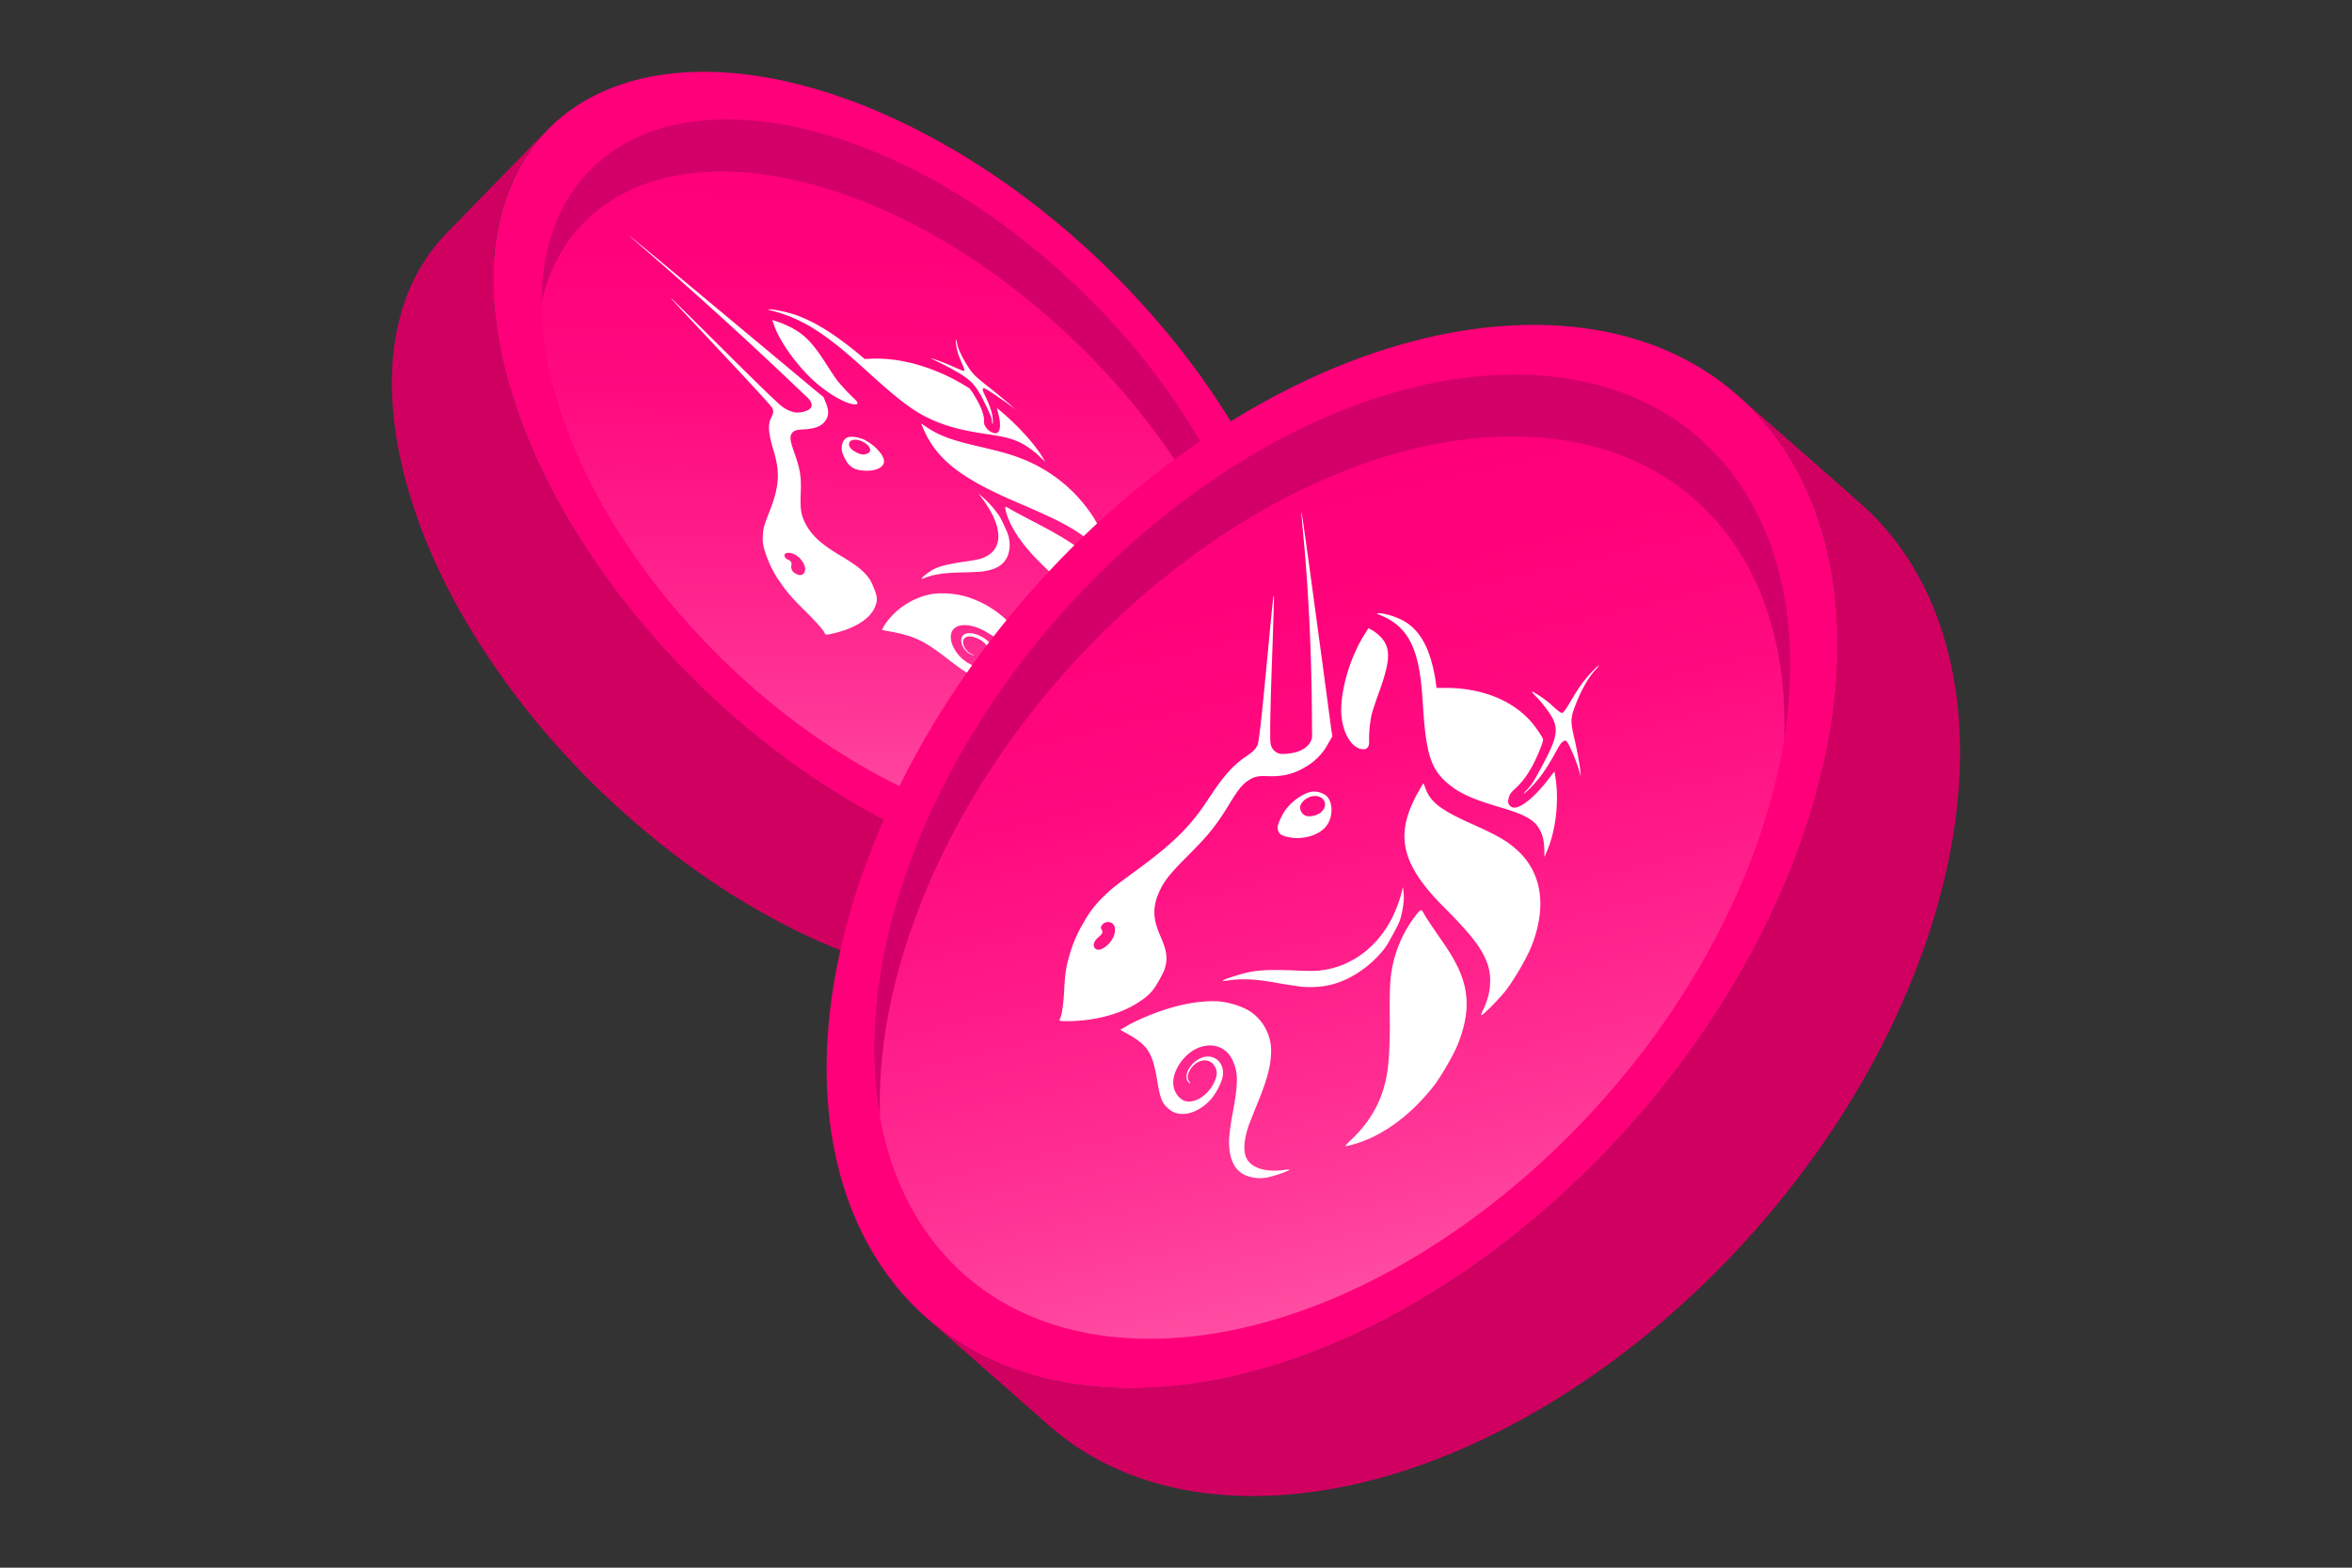 <svg xmlns="http://www.w3.org/2000/svg" xmlns:xlink="http://www.w3.org/1999/xlink" viewBox="0 0 1200 800"><rect x="0" y="0" width="1200" height="800" fill="#333333" stroke="none"/><defs><style>.cls-1{fill:#d00061;}.cls-2{fill:#ff007a;}.cls-3{fill:url(#linear-gradient);}.cls-4{fill:#d3006a;}.cls-5,.cls-6{fill:#fff;}.cls-6{fill-rule:evenodd;}.cls-7{fill:url(#linear-gradient-2);}</style><linearGradient id="linear-gradient" x1="457.59" y1="423.42" x2="463.89" y2="62.52" gradientTransform="translate(313.41 -256.64) rotate(45.76)" gradientUnits="userSpaceOnUse"><stop offset="0" stop-color="#fff" stop-opacity="0.3"/><stop offset="0.42" stop-color="#ff98ca" stop-opacity="0.18"/><stop offset="0.96" stop-color="#ff007a" stop-opacity="0"/></linearGradient><linearGradient id="linear-gradient-2" x1="730.06" y1="655.4" x2="629.28" y2="218.89" gradientTransform="matrix(1, 0, 0, 1, 0, 0)" xlink:href="#linear-gradient"/></defs><g id="UNI"><path class="cls-1" d="M544.62,498.43c1.44-.36,2.85-.78,4.26-1.2,1.19-.35,2.38-.69,3.55-1.07,1.4-.47,2.76-1,4.12-1.51,1.12-.43,2.26-.83,3.36-1.29,1.36-.57,2.67-1.21,4-1.83,1.05-.5,2.12-1,3.14-1.5,1.33-.69,2.61-1.45,3.9-2.19,1-.56,1.95-1.08,2.89-1.67,1.32-.83,2.58-1.74,3.86-2.63.84-.59,1.72-1.14,2.54-1.76,1.39-1,2.71-2.18,4-3.3.65-.56,1.34-1.07,2-1.64,1.93-1.74,3.8-3.56,5.59-5.48l51.67-53.07c-1.79,1.93-3.66,3.75-5.59,5.49-.65.57-1.34,1.09-2,1.65-1.32,1.12-2.63,2.24-4,3.28-.83.62-1.7,1.18-2.55,1.77-1.27.89-2.54,1.8-3.86,2.63-.94.59-1.93,1.11-2.89,1.67-1.29.74-2.56,1.5-3.89,2.19-1,.53-2.1,1-3.15,1.5-1.32.62-2.64,1.25-4,1.82-1.1.47-2.24.87-3.37,1.3-1.36.52-2.72,1-4.12,1.5-1.16.39-2.36.73-3.55,1.08-1.41.42-2.81.83-4.25,1.2-1.23.31-2.48.58-3.73.85-1.45.32-2.9.64-4.38.91-2,.37-4.13.72-6.24,1l-.59.09c-2.45.31-4.94.54-7.46.73l-2,.13c-2.12.12-4.26.21-6.42.25-.49,0-1,0-1.46,0-2.57,0-5.18,0-7.81-.12l-1.93-.1q-3.25-.17-6.55-.45l-1.93-.16c-2.7-.27-5.41-.58-8.15-1l-1.71-.27q-3.4-.49-6.86-1.13l-2.37-.44c-2.74-.53-5.48-1.1-8.25-1.75l-.31-.06c-2.87-.67-5.75-1.43-8.65-2.22l-2.42-.68q-3.49-1-7-2.1l-2-.61q-4.36-1.41-8.77-3l-2-.74q-3.46-1.27-6.94-2.67l-3-1.21q-3.48-1.43-7-3c-.75-.33-1.5-.64-2.24-1q-4.56-2-9.14-4.27l-2.07-1c-2.39-1.19-4.78-2.4-7.17-3.66l-3-1.61c-2.19-1.17-4.37-2.38-6.56-3.61-.94-.54-1.89-1.06-2.84-1.61-3-1.72-5.95-3.48-8.93-5.31l-.25-.15q-4.57-2.82-9.14-5.83c-.92-.6-1.85-1.23-2.77-1.85-2.18-1.45-4.35-2.94-6.52-4.45-1-.7-2-1.4-3-2.11q-3.5-2.47-6.95-5.06c-.73-.54-1.46-1.06-2.18-1.61q-4.49-3.39-8.94-6.94c-.69-.55-1.38-1.12-2.07-1.68q-3.47-2.81-6.89-5.69c-1-.81-1.93-1.64-2.9-2.47-2.09-1.8-4.18-3.64-6.27-5.5-.89-.8-1.79-1.59-2.68-2.4-2.91-2.64-5.79-5.31-8.66-8.06q-4.66-4.47-9.14-9c-1-1-1.95-2.06-2.94-3.08-2-2-3.93-4.06-5.83-6.11-1.14-1.24-2.23-2.48-3.35-3.72-1.69-1.87-3.4-3.73-5-5.61-1.17-1.34-2.29-2.7-3.44-4.05-1.53-1.8-3.08-3.59-4.57-5.4-1.15-1.4-2.26-2.82-3.38-4.23-1.43-1.77-2.86-3.54-4.24-5.33-1.12-1.44-2.19-2.89-3.28-4.34-1.33-1.77-2.67-3.53-3.95-5.3-1.08-1.48-2.11-3-3.15-4.45-1.24-1.75-2.49-3.5-3.69-5.26-1-1.51-2-3-3-4.52-1.21-1.84-2.43-3.67-3.59-5.5-.49-.76-1-1.52-1.43-2.28q-2.24-3.57-4.35-7.14c-.41-.69-.83-1.37-1.23-2.06q-2.57-4.4-5-8.79c-.34-.61-.66-1.23-1-1.84-1.3-2.42-2.57-4.84-3.79-7.26-.41-.79-.81-1.58-1.2-2.38q-2.21-4.41-4.24-8.83c-.1-.2-.18-.4-.27-.6-1.26-2.77-2.46-5.52-3.62-8.27l-1-2.41q-1.56-3.8-3-7.58c-.17-.44-.34-.87-.5-1.31-1.08-2.89-2.09-5.78-3.05-8.66-.24-.73-.48-1.46-.71-2.19-.76-2.33-1.47-4.66-2.15-7-.19-.67-.4-1.34-.59-2-.8-2.83-1.55-5.66-2.23-8.46-.14-.57-.26-1.13-.39-1.7-.54-2.32-1.05-4.64-1.51-6.94-.15-.74-.3-1.49-.44-2.24-.53-2.77-1-5.53-1.41-8.26-.05-.31-.08-.6-.12-.91q-.54-3.78-.91-7.52c-.1-.91-.16-1.81-.24-2.71-.16-1.89-.3-3.78-.4-5.64,0-1-.09-2-.13-3q-.09-2.74-.09-5.46c0-.9,0-1.8,0-2.69,0-2.24.13-4.45.27-6.65,0-.41,0-.82.06-1.23q.27-3.87.77-7.65c.09-.72.21-1.43.32-2.16q.39-2.69.88-5.33c.17-.87.35-1.73.54-2.59.34-1.61.72-3.21,1.13-4.8.21-.83.43-1.67.66-2.49.49-1.73,1-3.43,1.6-5.11.2-.61.39-1.23.6-1.83.81-2.25,1.68-4.47,2.64-6.63.2-.45.43-.89.63-1.33.78-1.71,1.6-3.39,2.48-5,.37-.71.77-1.4,1.17-2.1.77-1.37,1.58-2.73,2.42-4.06.45-.71.91-1.42,1.38-2.12.9-1.34,1.86-2.65,2.83-3.95.45-.59.88-1.19,1.34-1.77,1.46-1.84,3-3.64,4.59-5.37l-51.67,53.07c-1.61,1.72-3.12,3.52-4.58,5.36-.47.58-.9,1.18-1.34,1.78-1,1.29-1.93,2.6-2.84,4-.47.69-.92,1.4-1.37,2.11-.85,1.33-1.65,2.69-2.43,4.06-.39.7-.79,1.39-1.17,2.1-.88,1.65-1.69,3.33-2.48,5-.2.45-.43.88-.63,1.33q-1.42,3.26-2.63,6.63c-.22.6-.4,1.22-.61,1.83-.57,1.68-1.11,3.38-1.6,5.11-.23.83-.44,1.66-.66,2.49-.41,1.59-.79,3.19-1.13,4.81-.18.86-.37,1.72-.53,2.59-.34,1.76-.63,3.54-.89,5.34-.1.71-.23,1.42-.32,2.14q-.48,3.78-.77,7.65c0,.41,0,.83-.06,1.23-.13,2.2-.23,4.42-.26,6.66,0,.88,0,1.78,0,2.68,0,1.81,0,3.63.1,5.47,0,1,.07,1.95.13,2.94.09,1.87.23,3.75.39,5.64.08.91.15,1.81.24,2.71q.38,3.74.92,7.53c0,.3.07.6.11.9,0,0,0,.09,0,.14.4,2.68.87,5.4,1.39,8.12.14.75.3,1.5.45,2.25q.69,3.45,1.5,6.93c.14.57.26,1.13.4,1.7q1,4.22,2.23,8.46c.19.67.39,1.35.59,2,.67,2.31,1.39,4.62,2.14,7,.24.74.47,1.47.72,2.21,1,2.87,2,5.76,3,8.65.16.44.34.89.51,1.33.64,1.7,1.29,3.4,2,5.11.32.81.68,1.63,1,2.44s.67,1.62,1,2.42q1.73,4.13,3.61,8.27l.27.6q2,4.41,4.24,8.83c.39.8.8,1.59,1.2,2.39,1.23,2.41,2.49,4.83,3.79,7.24l1,1.86q2.4,4.39,5,8.78c.41.69.83,1.38,1.24,2.08q2.12,3.56,4.33,7.11L245,329c.31.48.6,1,.9,1.44.87,1.35,1.8,2.69,2.68,4,1,1.52,2,3,3,4.55,1.19,1.74,2.43,3.49,3.66,5.23,1.06,1.49,2.09,3,3.17,4.48,1.29,1.76,2.62,3.51,3.94,5.27,1.09,1.45,2.17,2.92,3.29,4.37,1.38,1.77,2.8,3.53,4.22,5.3,1.13,1.42,2.25,2.84,3.41,4.25,1.48,1.8,3,3.58,4.53,5.37,1.16,1.36,2.3,2.73,3.48,4.09,1.63,1.86,3.32,3.7,5,5.55,1.14,1.26,2.24,2.52,3.4,3.77,1.89,2,3.85,4.06,5.8,6.08,1,1,2,2.08,3,3.11q4.47,4.56,9.14,9c2.86,2.75,5.75,5.42,8.65,8.06.89.81,1.79,1.6,2.69,2.4,2.08,1.86,4.17,3.7,6.27,5.5l2.9,2.48q3.44,2.89,6.89,5.69l2.06,1.67q4.46,3.56,8.94,6.94c.73.55,1.46,1.07,2.18,1.61q3.47,2.58,6.95,5.06c1,.72,2,1.42,3,2.12,2.16,1.51,4.33,3,6.5,4.43.93.63,1.86,1.26,2.79,1.87,3,2,6.08,3.95,9.13,5.82l.26.15c3,1.83,6,3.59,8.93,5.31.95.55,1.89,1.08,2.84,1.61,2.18,1.23,4.36,2.44,6.54,3.61l3,1.62q3.57,1.88,7.14,3.64c.7.34,1.4.71,2.1,1.05q4.58,2.22,9.12,4.26l2.27,1c2.32,1,4.63,2,6.94,2.95,1,.42,2,.82,3,1.22s1.8.74,2.7,1.08c1.41.55,2.82,1.06,4.24,1.58l2,.74c2.94,1.06,5.86,2.06,8.78,3l2,.61c2.36.74,4.7,1.45,7,2.11l2.4.67c2.89.79,5.78,1.55,8.65,2.22l.34.07c2.76.64,5.49,1.21,8.22,1.74l2.38.44q3.45.63,6.85,1.14l1.71.26.67.1c2.51.34,5,.62,7.48.86l1.93.16q3.3.28,6.55.45l1.93.1c2.64.1,5.24.15,7.82.12.49,0,1,0,1.45,0q3.26-.06,6.43-.25l2-.13q3.78-.27,7.47-.73l.58-.08c1.66-.22,3.31-.46,4.94-.74.44-.08.87-.19,1.31-.27,1.48-.27,2.93-.59,4.38-.9C542.15,499,543.4,498.74,544.62,498.43Z"/><ellipse class="cls-2" cx="460.74" cy="242.97" rx="148.85" ry="253.27" transform="translate(-34.76 403.58) rotate(-45.76)"/><ellipse class="cls-3" cx="460.74" cy="242.97" rx="131.29" ry="223.39" transform="translate(-34.76 403.58) rotate(-45.76)"/><path class="cls-4" d="M296.51,115.07c49.63-53.22,162.29-26.9,251.64,58.81,58.79,56.41,92.83,124.47,95.09,179.6,10.68-58.36-24.08-140.47-93-206.54C461.26,61.54,349,35.3,299.54,88.34c-15.66,16.79-23.12,39.53-23.21,65.45C279.89,139,286.51,125.79,296.51,115.07Z"/><path class="cls-5" d="M394.4,158.7c-2.83-.71-3-.85-1.79-.81,2.24-.07,8,1.13,12.25,2.48,9.87,3.21,20.27,9.59,32.94,20l3.36,2.84,2.91-.13c12.27-.67,26.45,2.58,39.94,9.14a101.53,101.53,0,0,1,10.63,6,23.5,23.5,0,0,1,2.4,3.47c3.49,5.78,5.17,10,5,13.14,0,1.75.19,2.24,1.52,3.89a6.86,6.86,0,0,0,4.07,2.39c2.73.26,3.34-4.12,1.62-10.44l-.65-2.48,1.59,1.31c9,7.48,18.1,17.51,22.07,24.42l1.11,1.86-1.77-1.68a46.09,46.09,0,0,0-8.36-6.73c-5.17-3.17-9.64-4.41-20.75-6-10.21-1.56-16.33-3-22.89-5.5-11.28-4.32-18.3-9.2-37.31-26.49-8.42-7.65-13.44-11.87-18.19-15.47C413.7,166,404.73,161.4,394.4,158.7Z"/><path class="cls-5" d="M490.6,185c-1.91-4.49-2.75-7.38-2.8-9.94a5.15,5.15,0,0,1,.06-1.88,4.31,4.31,0,0,1,.39,1.71c.33,2.48,2,6.14,4.5,10.37,3.34,5.45,4,6.21,12.22,12.67,3.78,3,8.35,6.81,10.16,8.37l3.16,2.84L515.48,207c-3.5-2.65-11.06-7.78-12.58-8.52-1-.57-1.13-.58-1.41,0s0,1.14,1.67,4.64c2.48,5.43,3.42,8.76,3.4,12.13,0,1.74-.33,1.36-.52-.64-.18-1.53-.42-2.25-2.9-7.47-5-10.51-7.32-13.15-16.25-18.14-2.22-1.27-5.94-3.18-8.06-4.22s-4-1.94-3.85-1.93c.12-.21,7.87,2.62,11.06,4.13,4.78,2.13,5.52,2.33,5.92,2.26C492.13,188.87,491.9,187.94,490.6,185Z"/><path class="cls-5" d="M414.74,193.92c-8.54-7.94-16.93-19.69-19.83-28l-.88-2.58,1.38.4a53.34,53.34,0,0,1,9.38,4c6.32,3.58,10.38,7.95,17,18.43,2,3.08,4.4,6.7,5.28,7.88a99.87,99.87,0,0,0,9,9.61c2.27,2.17,1.86,3.1-1.35,2.53C429.8,205.19,421.43,200.08,414.74,193.92Z"/><path class="cls-5" d="M518.78,256.31c-27.91-11.95-40.31-21.45-47.12-36.28-1-2.14-1.67-3.89-1.67-3.89s1.31.84,2.78,1.82c6.61,4.47,12.73,6.71,28.36,10.28,9,2.12,14.28,3.53,19.35,5.52a76.36,76.36,0,0,1,37.78,30.81,77.62,77.62,0,0,1,7,15.67c.77,3.13,1.42,8.87.92,9a4.73,4.73,0,0,1-1.13-1.68,44.63,44.63,0,0,0-13.4-14.75C544.75,267.92,537,264.1,518.78,256.31Z"/><path class="cls-5" d="M504.46,259.38a60.37,60.37,0,0,0-3.69-5.49l-1.49-2,1.72,1.49a49.1,49.1,0,0,1,7.23,7.73c2,2.51,2.33,3.28,4.2,7.29s2.13,4.8,2.46,7a15.22,15.22,0,0,1-.87,8.5c-2,4.67-6.39,7.06-13.93,7.87-1.39.06-5.35.27-8.9.36-9,.11-14.77.9-19.46,2.84-.63.24-1.27.48-1.46.34-.37-.29,2.44-2.58,4.85-4.08,3.34-2.1,7.26-3.1,16.13-4.5,4.39-.56,8.75-1.37,9.71-1.84C510.91,281.43,512,271.69,504.46,259.38Z"/><path class="cls-5" d="M524.87,280.93q-9.76-11.39-11.93-21.08c-.06-.63-.13-1.25.1-1.23a8.93,8.93,0,0,1,2.05,1c1.87,1.12,5.61,3.11,15.08,8.08,11.89,6.2,19.15,10.86,25.14,16.05a68,68,0,0,1,13.42,15.86,80.21,80.21,0,0,1,6.94,15.46c3,11.11,1.7,20-4.07,25.12a7.57,7.57,0,0,1-1.75,1.31,10.9,10.9,0,0,1-.39-3c-.54-6.81-3.33-13.35-8.87-20.73-3.41-4.55-8.61-10.07-18.21-19.39C531.07,287.63,528.27,284.81,524.87,280.93Z"/><path class="cls-5" d="M451.45,318.77A37.29,37.29,0,0,1,476.17,303a45.77,45.77,0,0,1,16.43,1.34A52,52,0,0,1,513.08,316c5.17,5,8.45,9.32,14.16,18.88,2.21,3.75,4.6,7.66,5.11,8.5,3.28,5,7,9,10.39,11.1a16.55,16.55,0,0,0,16.62.68c.86-.41,1.61-.82,1.67-.68.36.28-1.63,2.76-3.16,4-2.1,1.8-4.21,2.35-7.42,2.34-5.75,0-12.31-3.57-19.55-10.64-1.49-1.42-5.06-5.51-8.25-9.31-9.43-11.39-13.16-14.77-19.91-18.66-5.9-3.33-11.95-4.2-15.28-2-4.45,2.93-2.27,11.23,4.07,16.43a21.83,21.83,0,0,0,9.09,4.39c4.95.78,7.09-3.25,4.74-8.45a12.61,12.61,0,0,0-7.19-7c-4.88-2.06-8.27.06-6.2,4.43a7.24,7.24,0,0,0,4.1,3.87c1.26.58,1.26.58.44.43-4-.93-7.19-6-5.73-9.2,1.76-3.82,9.86-1.94,14.8,3.56a22.54,22.54,0,0,1,4.55,9.53c.7,6.18-3.81,9.37-10.81,7.44-4.75-1.34-7.1-2.66-14.8-8.61-13.52-10.47-17.89-12.55-31.91-15.05l-2.69-.5Z"/><path class="cls-6" d="M328.21,126.58c45.82,39.57,79.73,72.61,83.38,75.93,3,2.76,3.35,5.14.94,6.64a13.19,13.19,0,0,1-6.44,1.38,16.2,16.2,0,0,1-7.41-3.34c-1.68-1.29-10-9.23-29.1-28.21-14.58-14.52-26.86-26.56-27-26.7-.65-.33-.65-.33,27.37,29.57,17.72,18.87,23.74,25.61,24.08,26.39.73,1.71.59,2.58-.5,4.75-1.88,3.64-1.55,8,1.29,17.42,3.18,10.58,2.79,18-2.13,30.37-2.9,7.46-3.28,8.81-3.45,12-.3,3.86.09,6.11,1.93,11.24a55.13,55.13,0,0,0,7.64,14.19c3.3,4.69,6.09,7.8,12.31,13.9,5.36,5.35,8.94,9.36,9.55,10.82.49,1.18.76,1.18,5.2.14,10.43-2.59,17.83-7.2,20.42-13,1.56-3.57,1.5-5.52-.7-10.59a19,19,0,0,0-3.46-5.93c-2.65-3.14-6.23-5.77-13.32-10-9.38-5.54-14.24-9.9-17.4-15.51-2.67-4.75-3.21-7.87-2.88-16.25s-.17-12.09-3.3-20.89c-2-5.57-2.31-7.77-1.48-9.35s2.05-2.23,5.86-2.39c6.18-.33,9.67-1.64,11.57-4.58,1.72-2.44,1.8-5,.17-9l-1.17-2.94-2.43-1.95c-9-7.52-95.88-80.05-96.29-80.1C321.29,120.56,324.42,123.23,328.21,126.58ZM410.74,291c.36-2.64-1.88-6.08-5-7.9-3-1.68-6.24-1.16-5.35,1a2.68,2.68,0,0,0,1.69,1.48c1.53.77,2,1.49,1.66,3a3.71,3.71,0,0,0,1.94,4C408.22,294.21,410.46,293.46,410.74,291Z"/><path class="cls-6" d="M433,223c-2.63.65-4.05,3.78-3.45,7.12.41,2.06,2.35,5.9,3.76,7.16,2.21,2,3.71,2.59,7.26,2.87,6.92.54,11.39-2.13,10.32-5.86-.77-3.06-5.29-7.56-9.77-9.82C438.78,223.27,434.72,222.54,433,223Zm10.91,7.2c.31-1.47-.82-3.19-3.21-4.52-4.36-2.5-8.72-1.14-7.23,2.25.75,1.7,4.21,3.75,6.73,4C441.82,232,443.62,231.18,443.9,230.2Z"/><path class="cls-2" d="M782.45,165.78c130.61,0,190.47,121.51,133.71,271.36S707.48,708.51,576.87,708.51,386.42,587,443.19,437.14,651.86,165.78,782.45,165.78Z"/><path class="cls-7" d="M772.83,191.19c118.38,0,172.64,110.12,121.19,246s-189.14,246-307.52,246S413.87,573,465.33,437.14,654.46,191.19,772.83,191.19Z"/><path class="cls-1" d="M886.56,201.76,949,256.68c53.23,46.84,67.73,134.71,29.6,235.38C921.8,641.93,769.89,763.43,639.28,763.43c-42.85,0-78.09-13.08-104.09-36l-62.41-54.92c26,22.88,61.24,36,104.09,36,130.61,0,282.52-121.5,339.29-271.37C954.29,336.47,939.79,248.6,886.56,201.76Z"/><path class="cls-4" d="M468,465.62c50.8-134.12,186.76-242.86,303.64-242.86,89.68,0,142,64,138.63,154.39,17.12-106.83-37.12-186-137.46-186-118.37,0-256.06,110.12-307.5,246C446.8,486.05,442.05,531.59,449,569.9,447.85,538.3,453.88,503,468,465.62Z"/><path class="cls-5" d="M704.76,314.13c-2.66-1.07-2.71-1.27-1.21-1.19,3,0,8.78,1.8,12.5,3.84,8.64,4.88,13.75,14.39,16.3,30l.58,4.25,4.16,0c18-.06,33.51,5.76,43.44,16.55,2.74,3,6.58,8.59,6.75,9.84.11.42-.72,2.89-1.7,5.33-3.58,8.81-7.49,15.12-12.42,19.58-2.69,2.48-3.08,3.21-3.61,5.75a3.27,3.27,0,0,0,2.39,4c3.63.79,11.19-5.36,18.27-14.71l2.85-3.69.38,2.12c2.16,12.15.44,28.08-4.23,38.66L788,437.28l-.08-2.72c0-4.77-.66-8-2.28-11.06-2.91-5.38-7.69-7.87-21.54-11.91-12.36-3.71-18.94-6.56-24.45-11-9.38-7.44-12.1-15-13.67-40.94-.72-11.36-1.62-17.61-3-23C720,325.06,714.49,318.23,704.76,314.13Z"/><path class="cls-5" d="M801.62,357.39c4.06-6.89,7.29-11.31,11.25-15.2a22.81,22.81,0,0,1,3.06-2.85,12.3,12.3,0,0,1-2.1,2.63c-3.4,3.79-6.61,9.43-9.3,16-3.38,8.45-3.51,9.64-1,20.1,1.1,4.91,2.22,11.07,2.57,13.6l.43,4.61-1-3.5c-1.25-4.36-4.85-12.85-6-14.11-.68-.95-.83-1-2.09-.22-1,.61-1.75,1.68-4.62,7-4.61,8.22-8.3,13.16-13.44,18-2.7,2.49-2.55,1.9.19-1,2-2.23,2.79-3.29,7-11.17,8.6-15.94,9.15-20.09,3.33-28.31a70,70,0,0,0-5.61-6.93,20,20,0,0,1-2.79-3.15c.49-.3,7.72,4.51,10.23,7,3.93,3.59,4.75,4,5.46,3.89C797.91,363.33,799,361.93,801.62,357.39Z"/><path class="cls-5" d="M684.31,363.57c-.35-11.35,4.41-27.82,11.59-39.36l2.27-3.62,1.21.61a19.61,19.61,0,0,1,6.72,5.89c3.37,5.29,2.78,11.58-2.64,26.5-1.58,4.38-3.27,9.52-3.7,11.19a63.22,63.22,0,0,0-1.23,13.91c0,3.16-1.73,4.36-5.08,3.26C688.47,380.11,684.65,372.43,684.31,363.57Z"/><path class="cls-5" d="M736.28,462.51C715,441.05,711.58,426.26,723,405.23c1.66-3.06,3.16-5.54,3.16-5.54a19.21,19.21,0,0,1,1.21,2.87c2.73,7.05,8,11,24.7,18.41,9.85,4.44,15.38,7.33,19.85,11,14.49,11.58,17.84,29.51,9.46,50.88-2.45,6.16-9.05,17.44-13.51,23.11-3.59,4.39-11.27,12.18-12.14,12.17-.15,0,.05-1,.85-2.54,3.92-7.91,4.73-16.18,2.5-23.28C756.25,484.05,750.78,477.05,736.28,462.51Z"/><path class="cls-5" d="M712.41,463.53a58.71,58.71,0,0,0,2.66-8l.74-2.9.24,2.31c.43,3.18.12,6.8-1,11.67-.84,3.7-1.43,4.79-4.48,10.43-2.95,5.46-3.78,6.69-6.33,9.56a54.53,54.53,0,0,1-12.68,10.61c-8.82,5.35-17.52,7.19-27.93,6.29-1.8-.27-6.9-1-11.31-1.77-10.88-2.08-18.6-2.5-26.34-1.32-1,.13-2,.26-2.08.05-.08-.43,5.91-2.48,10.52-3.69,6.5-1.74,12.38-2,24.83-1.61,6.1.37,12.56.41,14.38.06C690.86,493.34,705.52,481.17,712.41,463.53Z"/><path class="cls-5" d="M709.9,496.17A63,63,0,0,1,723.22,466c.78-.84,1.57-1.67,1.86-1.6a4.11,4.11,0,0,1,1.38,1.78c1,1.89,3.3,5.35,9.35,14.11,7.76,11.14,11.3,19.18,12.24,27.65.83,7.41-.5,15.35-4.11,24.61-2,5.24-8.94,17.23-12.71,22-11.86,14.9-26.15,25.4-40.85,29.45a25.11,25.11,0,0,1-4.09.94,25.49,25.49,0,0,1,3.52-3.68c8.63-8.4,14-17.34,16.79-28.26,1.76-6.74,2.44-15.24,2.5-29.78C708.92,506.34,709.09,502,709.9,496.17Z"/><path class="cls-5" d="M576.23,522.78c15.79-8.1,32.3-12.46,45.12-11.79,5.54.29,13.66,2.91,17.38,5.77a24.27,24.27,0,0,1,9.81,19.45c-.13,7.45-1.6,13.5-6.8,26.43-2.08,5.05-4.11,10.33-4.56,11.46-2.4,6.86-2.89,12.63-1.54,16.21,2.13,5.53,9.71,8.07,19.27,6.73,1.59-.16,3-.36,2.94-.17.09.45-5.57,2.57-9,3.42a19.64,19.64,0,0,1-11.93,0c-6.79-2.1-10.1-8.41-9.84-18.87a114.5,114.5,0,0,1,1.83-13.3c3-16,2.82-21.07-.27-27.55C625.83,535,620,532.3,613.5,534c-8.42,2.12-15.72,12.12-14.83,19.79a10.34,10.34,0,0,0,4.89,7.64c4.6,2.4,11.82-1.48,15.41-8.11,2.32-4.3,2.43-7.16.18-10.09-3.06-3.76-9.41-2.29-12.27,3.27-1.25,2.32-1.2,4,0,5.57.71,1,.71,1,0,.62-3.39-2.23-.88-8.92,4.49-12.1,6.55-3.9,13.54.57,12.54,8.36-.44,3.19-3.41,9-6.32,12.27-6.62,7.19-15.45,9.33-20.9,5-3.62-2.95-4.66-5.12-6.14-14-2.54-15.48-4.83-19-16.76-25.45l-2.23-1.24Z"/><path class="cls-6" d="M664.61,269.49c5.31,54.23,4.62,100.5,4.84,105.22.18,3.94-2.46,7.09-7.24,8.8-2.69,1-7.44,1.52-9.36,1.1a6.32,6.32,0,0,1-4.58-5.07c-.38-1.83-.32-12.84.59-39,.74-19.8,1.16-36.13,1.12-36.32-.35-.44-.35-.44-4.22,40.09-2.42,25.8-3.63,35-4.2,36.06-1.22,2.25-2.42,3.35-6.28,6-6.46,4.4-11.27,9.92-19.14,21.92-8.75,13.35-17.59,22.17-36.63,36.06-11.1,8.14-12.94,9.63-16.51,13.21a52.67,52.67,0,0,0-10,13,67.59,67.59,0,0,0-7.46,17.26c-1.7,5.85-2.24,9.85-2.6,17.87-.4,7-1.12,12.22-2.06,14-.75,1.38-.49,1.45,4.91,1.4,13.1-.26,25.66-3.54,34.81-9.43,5.67-3.66,7.8-5.89,11.22-12.2,2.18-4,2.52-4.94,3.05-7.6.75-4.21-.09-8-2.91-14.36-3.69-8.31-3.92-14.3-.95-21.43,2.54-6.06,5.49-9.85,15.42-19.78,10.27-10.29,13.89-14.72,20.79-26,4.36-7.21,6.64-10,9.5-11.9,3.08-2,5.05-2.58,9.66-2.33,7.65.33,13.44-.94,19.41-4.54a29.39,29.39,0,0,0,11.68-11.79l2.32-4-.48-2.84c-1.42-10.82-14.86-111.39-15.27-111.46C663.87,261.39,664.27,265,664.61,269.49ZM565,482.31c3.22-2.89,4.68-7.25,3.46-9.94-1.19-2.48-5-2.5-6.45.08a1.54,1.54,0,0,0,.11,2c.7,1.17.36,2.07-1.58,3.72s-2.87,3.38-2.36,4.9C559,485.44,562,485.07,565,482.31Z"/><path class="cls-6" d="M669.44,404c-4,.49-9.67,4.34-13.12,8.69-2.07,2.69-4.56,7.84-4.45,9.65.18,2.82,1.18,3.85,5.06,4.75,7.66,1.8,16.55-.92,20-5.9,3-4.1,3.22-10.62.58-14.19C676.21,405.07,672.16,403.57,669.44,404Zm4.17,10.85c2.27-1.87,3.1-4.27,1.86-6.33-2.16-3.85-9.22-2.66-11.7,1.91-1.24,2.29.35,5.43,3.13,6.06A10,10,0,0,0,673.61,414.8Z"/></g></svg>